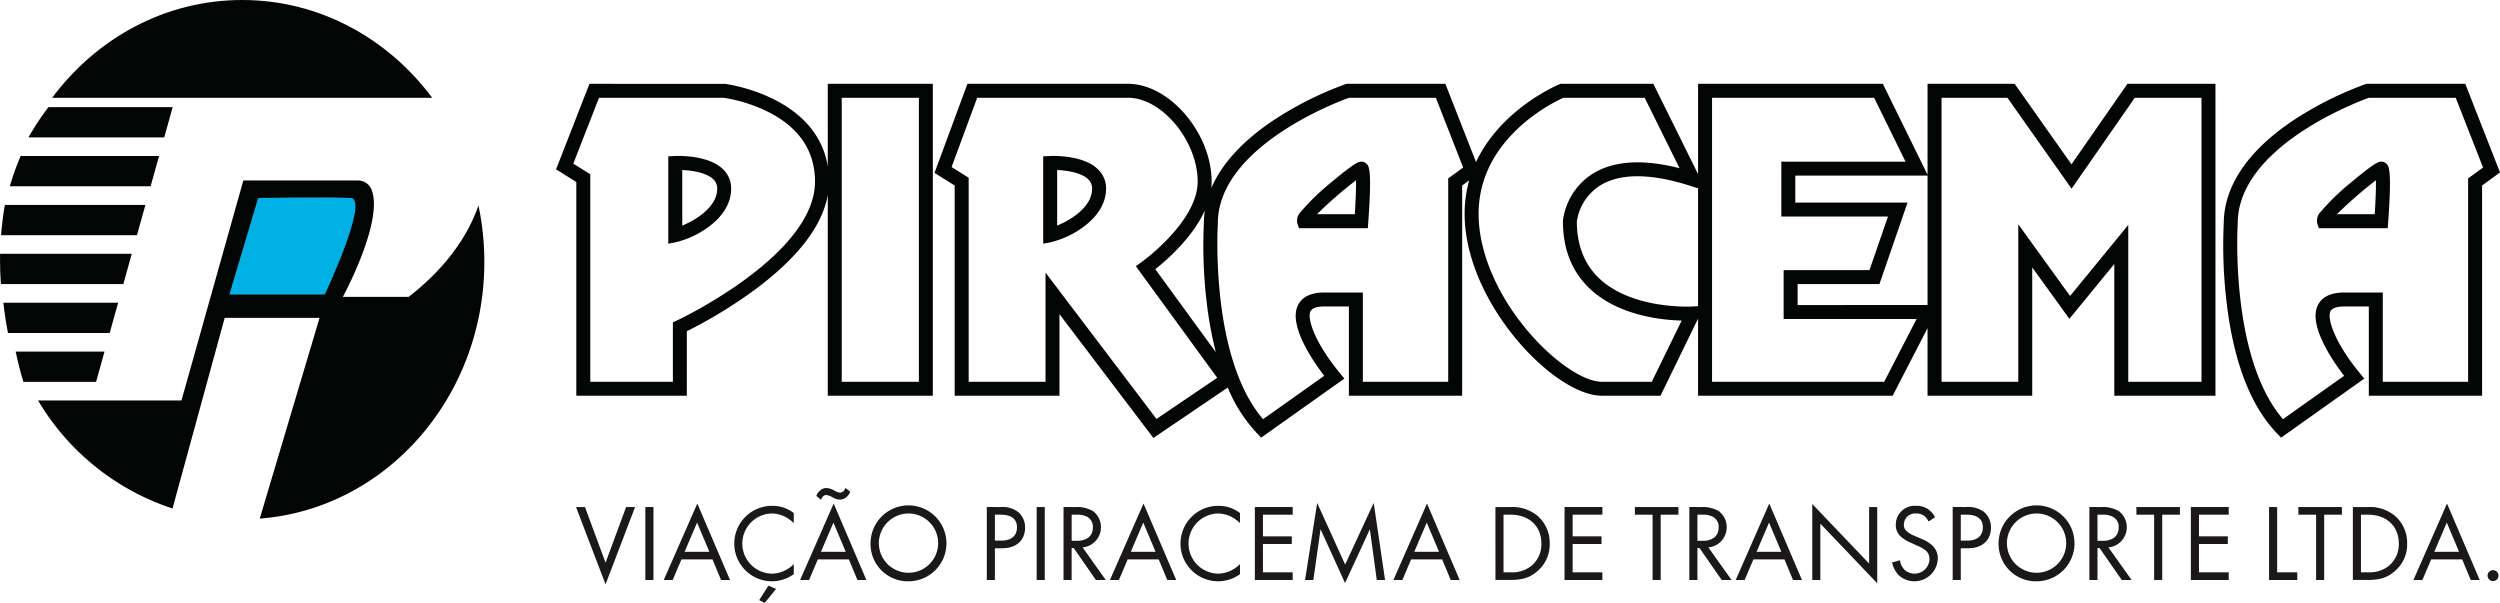 <svg xmlns="http://www.w3.org/2000/svg" width="500.272" height="120.656" viewBox="0 0 500.272 120.656">
  <g id="piracema" transform="translate(-3686.143 -4399)">
    <g id="Grupo_916" data-name="Grupo 916" transform="translate(3797.415 4415.774)">
      <path id="Caminho_5203" data-name="Caminho 5203" d="M3901.849,4439.848c-2.292-14.169-20.37-16.493-20.564-16.516l-27.124-.01-6.684,17.113,4.053,2.533v42.776h22.12v-12.918a93.624,93.624,0,0,0,13.655-8.343c8.568-6.368,13.447-12.717,14.543-18.912v40.173h21.027v-62.422h-21.027Zm-30.186,30.833-.808.376v11.891h-16.529v-41.53l-3.4-2.125,5.145-13.175h24.958a30.719,30.719,0,0,1,9.295,3.021c5.952,3.141,8.97,7.768,8.97,13.754C3899.292,4457.658,3871.94,4470.553,3871.663,4470.681Zm32.981-44.564h15.436v56.831h-15.436Z" transform="translate(-3847.477 -4423.322)" fill="#030504"/>
      <path id="Caminho_5204" data-name="Caminho 5204" d="M4075.325,4445.9c-.431,0-1.083,0-5.94,4.074a47.579,47.579,0,0,0-6.272,6.068,2.491,2.491,0,0,0-.6,2.219l.319.956h13.789l.094-1.3c.756-10.406.123-11.086-.3-11.537A1.487,1.487,0,0,0,4075.325,4445.9Zm-1.306,10.521h-7.566a83.062,83.062,0,0,1,7.813-6.8C4074.281,4451.3,4074.178,4453.923,4074.02,4456.421Z" transform="translate(-3914.178 -4430.328)" fill="#030504"/>
      <path id="Caminho_5205" data-name="Caminho 5205" d="M4379.628,4423.322h-19.781l-.219.075a68.971,68.971,0,0,0-14.008,6.969c-9.353,6.126-14.3,13.342-14.324,20.869a95.91,95.91,0,0,0,.589,16c1.427,11.825,4.808,20.581,10.05,26.022l.834.867,16.654-11.817-.954-1.159c-5.1-6.2-6.488-10.905-5.844-12.271.389-.824,1.729-1,2.784-1h4.913v17.867h22.668v-42.073l3.586-2.615Zm.566,18.928v40.7h-17.077v-17.867h-7.708c-2.711,0-4.5.875-5.313,2.6-1.877,3.979,2.947,11.02,5.283,14.065l-12.237,8.681c-10.661-12.408-9.072-38.785-9.054-39.057l0-.091c0-15.268,23.729-24.258,26.228-25.162h17.4l5.465,13.951Z" transform="translate(-3997.574 -4423.322)" fill="#030504"/>
      <path id="Caminho_5206" data-name="Caminho 5206" d="M4371.239,4445.9c-.431,0-1.083,0-5.94,4.074a47.549,47.549,0,0,0-6.272,6.068,2.49,2.49,0,0,0-.6,2.219l.318.956h13.789l.095-1.3c.756-10.406.123-11.086-.3-11.537A1.486,1.486,0,0,0,4371.239,4445.9Zm-1.306,10.521h-7.565a82.872,82.872,0,0,1,7.813-6.8C4370.2,4451.3,4370.092,4453.923,4369.934,4456.421Z" transform="translate(-4006.001 -4430.328)" fill="#030504"/>
      <path id="Caminho_5207" data-name="Caminho 5207" d="M4184.8,4439.431l-11.37-16.109H4156v18.2l-8.945-18.2h-36.976v18.073l-8.947-18.073h-18.583l-.252.1c-.148.06-11.647,4.843-16.649,15.562l-6.136-15.664h-19.781l-.219.075a69,69,0,0,0-14.009,6.969c-6.4,4.192-10.739,8.9-12.847,13.86a11.732,11.732,0,0,0,.08-1.333c0-9.694-8.434-19.57-16.712-19.57h-32.15l-6.589,17.823,4.035,2.522v42.078h20.968v-16.331l18.792,24.771,14.881-10.081a30.25,30.25,0,0,0,5.855,9.15l.834.867,16.654-11.817-.955-1.159c-5.1-6.2-6.487-10.906-5.844-12.271.389-.824,1.729-1,2.784-1h4.913v17.867h22.668v-42.073l1.415-1.031a24.462,24.462,0,0,0-.921,6.7c0,17.69,17.86,36.4,27.464,36.4h11.731l7.518-15.431v15.431h38.943l6.978-13.529v13.529h20.949v-25.672l7.433,10.286,8.987-10.972v26.358h20.246v-62.422h-17.613Zm-183.093,50.952L3979.5,4461.1v21.845H3964.12v-40.831l-3.42-2.138,5.125-13.862h30.2c6.763,0,13.917,8.623,13.917,16.775,0,8.022-11.109,16.021-11.221,16.1l-1.152.82,16.289,22.339Zm-.24-29.967c2.3-1.819,7.457-6.321,9.916-11.761a17.342,17.342,0,0,0-.2,2.579,95.834,95.834,0,0,0,.59,16,74.385,74.385,0,0,0,1.811,9.8Zm58.611-18.167v40.7H4043v-17.867H4035.3c-2.711,0-4.5.875-5.313,2.6-1.877,3.979,2.948,11.02,5.282,14.065l-12.237,8.681c-10.66-12.408-9.071-38.785-9.053-39.057l0-.091c0-15.268,23.729-24.258,26.228-25.162h17.4l5.465,13.951Zm40.738,40.7h-9.984c-3.766,0-9.981-4.319-15.113-10.5-6.073-7.32-9.556-15.74-9.556-23.1,0-15.1,14.887-22.3,16.949-23.226H4099.4l6.975,14.087c-7.57-1.929-13.527-1.484-17.738,1.332a13.09,13.09,0,0,0-5.6,9.162l0,.115c0,5.608,1.823,10.162,5.416,13.534,5.687,5.334,14.243,6.24,18.342,6.348Zm8.127-15.065c-.12.006-11.945.667-18.6-5.583-2.989-2.808-4.511-6.648-4.525-11.417a10.3,10.3,0,0,1,4.366-7.022c4.026-2.691,10.221-2.725,18.417-.1l1.476.472v23.582Zm38.376,15.065h-34.443v-56.831h32.438l6.279,12.777H4126.74v10.987h21.337l-3.7,10.717h-17.176v9.786h26.6Zm-17.32-15.36v-4.194h16.374l5.623-16.309h-22.463v-5.4H4156v25.9Zm80.821-41.471v56.831h-14.655V4451.56l-11.644,14.217-10.366-14.348v31.519H4158.8v-56.831h13.185l12.836,18.187,12.647-18.187Z" transform="translate(-3881.552 -4423.322)" fill="#030504"/>
      <path id="Caminho_5208" data-name="Caminho 5208" d="M3881.372,4444.261l-1.331.063v17.482l1.672-.334a18.234,18.234,0,0,0,6.316-2.979c3-2.192,4.592-4.858,4.592-7.71a5.282,5.282,0,0,0-1.666-3.913C3887.979,4444.032,3882.039,4444.229,3881.372,4444.261Zm1.464,13.923v-11.123c1.91.086,4.8.5,6.192,1.835a2.452,2.452,0,0,1,.8,1.887C3889.826,4454.481,3885.528,4457.083,3882.836,4458.184Z" transform="translate(-3857.582 -4429.814)" fill="#030504"/>
      <path id="Caminho_5209" data-name="Caminho 5209" d="M3990.144,4444.261l-1.331.063v17.482l1.672-.334a18.227,18.227,0,0,0,6.316-2.979c3-2.192,4.593-4.858,4.593-7.71a5.282,5.282,0,0,0-1.667-3.913C3996.751,4444.032,3990.811,4444.229,3990.144,4444.261Zm1.464,13.923v-11.123c1.91.086,4.8.5,6.192,1.835a2.452,2.452,0,0,1,.8,1.887C3998.6,4454.481,3994.3,4457.083,3991.608,4458.184Z" transform="translate(-3891.334 -4429.814)" fill="#030504"/>
    </g>
    <g id="Grupo_917" data-name="Grupo 917" transform="translate(3801.411 4496.633)">
      <path id="Caminho_5210" data-name="Caminho 5210" d="M3855.065,4546.113l4.114,11.139,4.114-11.139h1.795l-5.909,15.473-5.909-15.473Z" transform="translate(-3853.271 -4542.283)" fill="#1a1818"/>
      <path id="Caminho_5211" data-name="Caminho 5211" d="M3875.007,4546.113v14.6h-1.62v-14.6Z" transform="translate(-3859.513 -4542.283)" fill="#1a1818"/>
      <path id="Caminho_5212" data-name="Caminho 5212" d="M3888.479,4556.281h-6.215l-1.751,4.115h-1.795l6.719-15.3,6.543,15.3h-1.795Zm-.635-1.532-2.451-5.843-2.495,5.843Z" transform="translate(-3861.167 -4541.968)" fill="#1a1818"/>
      <path id="Caminho_5213" data-name="Caminho 5213" d="M3911.07,4549.222a7.175,7.175,0,0,0-1.9-1.357,6.236,6.236,0,0,0-2.517-.569,6.02,6.02,0,0,0,.021,12.037,6.074,6.074,0,0,0,2.714-.679,6.638,6.638,0,0,0,1.685-1.226v2.014a7.6,7.6,0,0,1-4.4,1.422,7.55,7.55,0,1,1,.087-15.1,6.877,6.877,0,0,1,4.311,1.445Zm-3.545,13.175-2.276,2.8-1.094-.568,1.838-2.889Z" transform="translate(-3867.499 -4542.175)" fill="#1a1818"/>
      <path id="Caminho_5214" data-name="Caminho 5214" d="M3928.047,4554.873h-6.215l-1.75,4.115h-1.794l6.718-15.3,6.543,15.3h-1.793Zm.263-13.546a2.509,2.509,0,0,1-.569.9,2.1,2.1,0,0,1-1.532.679,3.129,3.129,0,0,1-1.466-.482,3.188,3.188,0,0,0-1.226-.437.9.9,0,0,0-.657.284,1.7,1.7,0,0,0-.372.679l-.963-.788a2.434,2.434,0,0,1,.657-.984,1.835,1.835,0,0,1,1.378-.591,3.326,3.326,0,0,1,1.488.459,3.028,3.028,0,0,0,1.226.46.97.97,0,0,0,.7-.306,1.858,1.858,0,0,0,.394-.635Zm-.9,12.015-2.451-5.843-2.5,5.843Z" transform="translate(-3873.446 -4540.56)" fill="#1a1818"/>
      <path id="Caminho_5215" data-name="Caminho 5215" d="M3938.721,4553.314a7.594,7.594,0,1,1,7.594,7.55A7.452,7.452,0,0,1,3938.721,4553.314Zm1.664,0a5.932,5.932,0,1,0,5.931-6.019A5.955,5.955,0,0,0,3940.384,4553.314Z" transform="translate(-3879.786 -4542.175)" fill="#1a1818"/>
      <path id="Caminho_5216" data-name="Caminho 5216" d="M3975.1,4546.113a5.274,5.274,0,0,1,3.677,1.029,4.065,4.065,0,0,1,1.335,3.129c0,2.057-1.292,4.093-4.618,4.093h-1.422v6.346h-1.62v-14.6Zm-1.028,6.719h1.334c1.926,0,3.086-.964,3.086-2.648,0-2.32-2.167-2.539-3.217-2.539h-1.2Z" transform="translate(-3890.253 -4542.283)" fill="#1a1818"/>
      <path id="Caminho_5217" data-name="Caminho 5217" d="M3988.54,4546.113v14.6h-1.62v-14.6Z" transform="translate(-3894.743 -4542.283)" fill="#1a1818"/>
      <path id="Caminho_5218" data-name="Caminho 5218" d="M3997.067,4546.113a6.4,6.4,0,0,1,3.545.81,4.057,4.057,0,0,1-2.079,7.266l4.64,6.521H4001.2l-4.443-6.39h-.416v6.39h-1.619v-14.6Zm-.722,6.762h1.029c2.013,0,3.217-.962,3.217-2.67a2.268,2.268,0,0,0-1.16-2.144,4.155,4.155,0,0,0-2.1-.417h-.985Z" transform="translate(-3897.165 -4542.283)" fill="#1a1818"/>
      <path id="Caminho_5219" data-name="Caminho 5219" d="M4017.939,4556.281h-6.215l-1.75,4.115h-1.795l6.718-15.3,6.544,15.3h-1.795Zm-.635-1.532-2.451-5.843-2.5,5.843Z" transform="translate(-3901.339 -4541.968)" fill="#1a1818"/>
      <path id="Caminho_5220" data-name="Caminho 5220" d="M4040.531,4549.222a7.173,7.173,0,0,0-1.9-1.357,6.233,6.233,0,0,0-2.517-.569,6.02,6.02,0,0,0,.022,12.037,6.076,6.076,0,0,0,2.714-.679,6.649,6.649,0,0,0,1.685-1.226v2.014a7.6,7.6,0,0,1-4.4,1.422,7.55,7.55,0,1,1,.087-15.1,6.877,6.877,0,0,1,4.311,1.445Z" transform="translate(-3907.671 -4542.175)" fill="#1a1818"/>
      <path id="Caminho_5221" data-name="Caminho 5221" d="M4057.794,4547.645h-5.953v4.334h5.777v1.531h-5.777v5.668h5.953v1.532h-7.572v-14.6h7.572Z" transform="translate(-3914.385 -4542.283)" fill="#1a1818"/>
      <path id="Caminho_5222" data-name="Caminho 5222" d="M4064.787,4560.336l2.429-15.407,5.6,12.321,5.711-12.343,2.276,15.428h-1.663l-1.379-10.155-4.968,10.768-4.9-10.768-1.444,10.155Z" transform="translate(-3918.905 -4541.909)" fill="#1a1818"/>
      <path id="Caminho_5223" data-name="Caminho 5223" d="M4100.186,4556.281h-6.216l-1.751,4.115h-1.794l6.719-15.3,6.543,15.3h-1.794Zm-.635-1.532-2.451-5.843-2.495,5.843Z" transform="translate(-3926.861 -4541.968)" fill="#1a1818"/>
      <path id="Caminho_5224" data-name="Caminho 5224" d="M4120.029,4546.113h2.977a7.931,7.931,0,0,1,5.383,1.708,7.115,7.115,0,0,1,2.5,5.6,6.95,6.95,0,0,1-2.561,5.6c-1.334,1.138-2.735,1.685-5.34,1.685h-2.955Zm1.62,13.065h1.423a6.233,6.233,0,0,0,4.179-1.312,5.584,5.584,0,0,0,1.97-4.442c0-3.5-2.451-5.778-6.149-5.778h-1.423Z" transform="translate(-3936.047 -4542.283)" fill="#1a1818"/>
      <path id="Caminho_5225" data-name="Caminho 5225" d="M4147.654,4547.645H4141.7v4.334h5.777v1.531H4141.7v5.668h5.952v1.532h-7.571v-14.6h7.571Z" transform="translate(-3942.27 -4542.283)" fill="#1a1818"/>
      <path id="Caminho_5226" data-name="Caminho 5226" d="M4165.649,4547.645v13.065h-1.62v-13.065h-3.545v-1.532h8.71v1.532Z" transform="translate(-3948.6 -4542.283)" fill="#1a1818"/>
      <path id="Caminho_5227" data-name="Caminho 5227" d="M4178.629,4546.113a6.4,6.4,0,0,1,3.544.81,4.057,4.057,0,0,1-2.079,7.266l4.64,6.521h-1.97l-4.442-6.39h-.416v6.39h-1.619v-14.6Zm-.723,6.762h1.028c2.014,0,3.218-.962,3.218-2.67a2.269,2.269,0,0,0-1.16-2.144,4.152,4.152,0,0,0-2.1-.417h-.985Z" transform="translate(-3953.504 -4542.283)" fill="#1a1818"/>
      <path id="Caminho_5228" data-name="Caminho 5228" d="M4199.5,4556.281h-6.216l-1.751,4.115h-1.793l6.718-15.3,6.544,15.3h-1.794Zm-.635-1.532-2.452-5.843-2.494,5.843Z" transform="translate(-3957.679 -4541.968)" fill="#1a1818"/>
      <path id="Caminho_5229" data-name="Caminho 5229" d="M4211.952,4560.435v-15.209l11.38,11.927v-11.315h1.619v15.254l-11.38-11.927v11.27Z" transform="translate(-3964.571 -4542.008)" fill="#1a1818"/>
      <path id="Caminho_5230" data-name="Caminho 5230" d="M4242.425,4548.894a3.543,3.543,0,0,0-.854-1.095,2.631,2.631,0,0,0-1.642-.5,2.24,2.24,0,0,0-2.451,2.254,1.528,1.528,0,0,0,.547,1.269,4.753,4.753,0,0,0,1.532.919l1.4.613a7.076,7.076,0,0,1,2.254,1.379,3.51,3.51,0,0,1,1.05,2.647,4.684,4.684,0,0,1-7.791,3.3,5.287,5.287,0,0,1-1.356-2.582l1.575-.438a3.443,3.443,0,0,0,.875,1.86,2.989,2.989,0,0,0,5.034-2.079,2.179,2.179,0,0,0-.722-1.707,6.371,6.371,0,0,0-1.751-1.006l-1.313-.613a6.463,6.463,0,0,1-1.948-1.2,3.034,3.034,0,0,1-1.006-2.386,3.771,3.771,0,0,1,4.092-3.764,3.955,3.955,0,0,1,2.341.656,4.411,4.411,0,0,1,1.423,1.62Z" transform="translate(-3971.759 -4542.175)" fill="#1a1818"/>
      <path id="Caminho_5231" data-name="Caminho 5231" d="M4255.342,4546.113a5.274,5.274,0,0,1,3.677,1.029,4.067,4.067,0,0,1,1.335,3.129c0,2.057-1.292,4.093-4.617,4.093h-1.423v6.346h-1.62v-14.6Zm-1.028,6.719h1.335c1.926,0,3.086-.964,3.086-2.648,0-2.32-2.167-2.539-3.218-2.539h-1.2Z" transform="translate(-3977.213 -4542.283)" fill="#1a1818"/>
      <path id="Caminho_5232" data-name="Caminho 5232" d="M4266.021,4553.314a7.594,7.594,0,1,1,7.594,7.55A7.451,7.451,0,0,1,4266.021,4553.314Zm1.664,0a5.931,5.931,0,1,0,5.931-6.019A5.955,5.955,0,0,0,4267.685,4553.314Z" transform="translate(-3981.349 -4542.175)" fill="#1a1818"/>
      <path id="Caminho_5233" data-name="Caminho 5233" d="M4294.7,4546.113a6.4,6.4,0,0,1,3.546.81,4.057,4.057,0,0,1-2.079,7.266l4.64,6.521h-1.97l-4.442-6.39h-.416v6.39h-1.62v-14.6Zm-.722,6.762H4295c2.014,0,3.217-.962,3.217-2.67a2.268,2.268,0,0,0-1.159-2.144,4.156,4.156,0,0,0-2.1-.417h-.984Z" transform="translate(-3989.521 -4542.283)" fill="#1a1818"/>
      <path id="Caminho_5234" data-name="Caminho 5234" d="M4311.166,4547.645v13.065h-1.619v-13.065H4306v-1.532h8.711v1.532Z" transform="translate(-3993.755 -4542.283)" fill="#1a1818"/>
      <path id="Caminho_5235" data-name="Caminho 5235" d="M4329.376,4547.645h-5.953v4.334h5.777v1.531h-5.777v5.668h5.953v1.532H4321.8v-14.6h7.573Z" transform="translate(-3998.658 -4542.283)" fill="#1a1818"/>
      <path id="Caminho_5236" data-name="Caminho 5236" d="M4346.109,4546.113v13.065h4.027v1.532h-5.646v-14.6Z" transform="translate(-4005.698 -4542.283)" fill="#1a1818"/>
      <path id="Caminho_5237" data-name="Caminho 5237" d="M4358.158,4547.645v13.065h-1.619v-13.065h-3.545v-1.532h8.71v1.532Z" transform="translate(-4008.337 -4542.283)" fill="#1a1818"/>
      <path id="Caminho_5238" data-name="Caminho 5238" d="M4368.8,4546.113h2.977a7.934,7.934,0,0,1,5.383,1.708,7.115,7.115,0,0,1,2.5,5.6,6.949,6.949,0,0,1-2.562,5.6c-1.334,1.138-2.735,1.685-5.339,1.685H4368.8Zm1.619,13.065h1.423a6.235,6.235,0,0,0,4.18-1.312,5.584,5.584,0,0,0,1.97-4.442c0-3.5-2.451-5.778-6.149-5.778h-1.423Z" transform="translate(-4013.24 -4542.283)" fill="#1a1818"/>
      <path id="Caminho_5239" data-name="Caminho 5239" d="M4396.134,4556.281h-6.215l-1.75,4.115h-1.794l6.719-15.3,6.543,15.3h-1.795Zm-.634-1.532-2.451-5.843-2.495,5.843Z" transform="translate(-4018.695 -4541.968)" fill="#1a1818"/>
      <path id="Caminho_5240" data-name="Caminho 5240" d="M4408.982,4564.422a1.094,1.094,0,1,1-1.094,1.094A1.112,1.112,0,0,1,4408.982,4564.422Z" transform="translate(-4025.371 -4547.964)" fill="#1a1818"/>
    </g>
    <path id="Caminho_5241" data-name="Caminho 5241" d="M3701.27,4418.57c8.872-11.92,22.608-19.57,38.026-19.57s29.156,7.65,38.027,19.57" transform="translate(-4.694)" fill="#030504"/>
    <line id="Linha_2" data-name="Linha 2" x1="76.054" transform="translate(3696.576 4418.57)" fill="#030504"/>
    <path id="Caminho_5242" data-name="Caminho 5242" d="M3785.312,4456.358c-2.023,5.8-6.142,12.195-13.97,18.3h-13.164s8.323-15.336,5.7-21.543a2.907,2.907,0,0,0-2.685-1.754h-22.933l-12.381,44.019h-28.7A49.03,49.03,0,0,0,3724.089,4517l10.442-38.147h18.983l-11.97,40.17c25.125-1.915,44.942-24.174,44.942-51.354A54.7,54.7,0,0,0,3785.312,4456.358Z" transform="translate(-3.423 -16.247)" fill="#030504"/>
    <path id="Caminho_5243" data-name="Caminho 5243" d="M3752.69,4475.717h19.1s9.007-19.127,5.183-19.338c-4.25-.233-18.517,0-18.517,0Z" transform="translate(-20.65 -17.773)" fill="#00b0e5"/>
    <path id="Caminho_5244" data-name="Caminho 5244" d="M3723.264,4430.078l-1.687,6.057h-27.166a50.879,50.879,0,0,1,4-6.057Z" transform="translate(-2.566 -9.644)" fill="#030504"/>
    <path id="Caminho_5245" data-name="Caminho 5245" d="M3718.857,4444.265l-1.691,6.057h-28.172a51.168,51.168,0,0,1,2.171-6.057Z" transform="translate(-0.885 -14.046)" fill="#030504"/>
    <path id="Caminho_5246" data-name="Caminho 5246" d="M3712.511,4472.641l-1.687,6.057h-24.5c-.122-1.607-.177-3.243-.177-4.892,0-.392,0-.779.009-1.165Z" transform="translate(0 -22.851)" fill="#030504"/>
    <path id="Caminho_5247" data-name="Caminho 5247" d="M3710.088,4486.828l-1.692,6.058h-20.353q-.586-2.958-.927-6.058Z" transform="translate(-0.302 -27.253)" fill="#030504"/>
    <path id="Caminho_5248" data-name="Caminho 5248" d="M3706.777,4507.073H3692.23q-.88-2.921-1.547-6.057h17.781Z" transform="translate(-1.409 -31.656)" fill="#030504"/>
    <path id="Caminho_5249" data-name="Caminho 5249" d="M3715.34,4458.453l-1.687,6.057H3686.46a59.62,59.62,0,0,1,.755-6.057Z" transform="translate(-0.098 -18.448)" fill="#030504"/>
    <line id="Linha_3" data-name="Linha 3" x1="1.687" y2="6.057" transform="translate(3705.368 4469.36)" fill="#030504"/>
  </g>
</svg>
